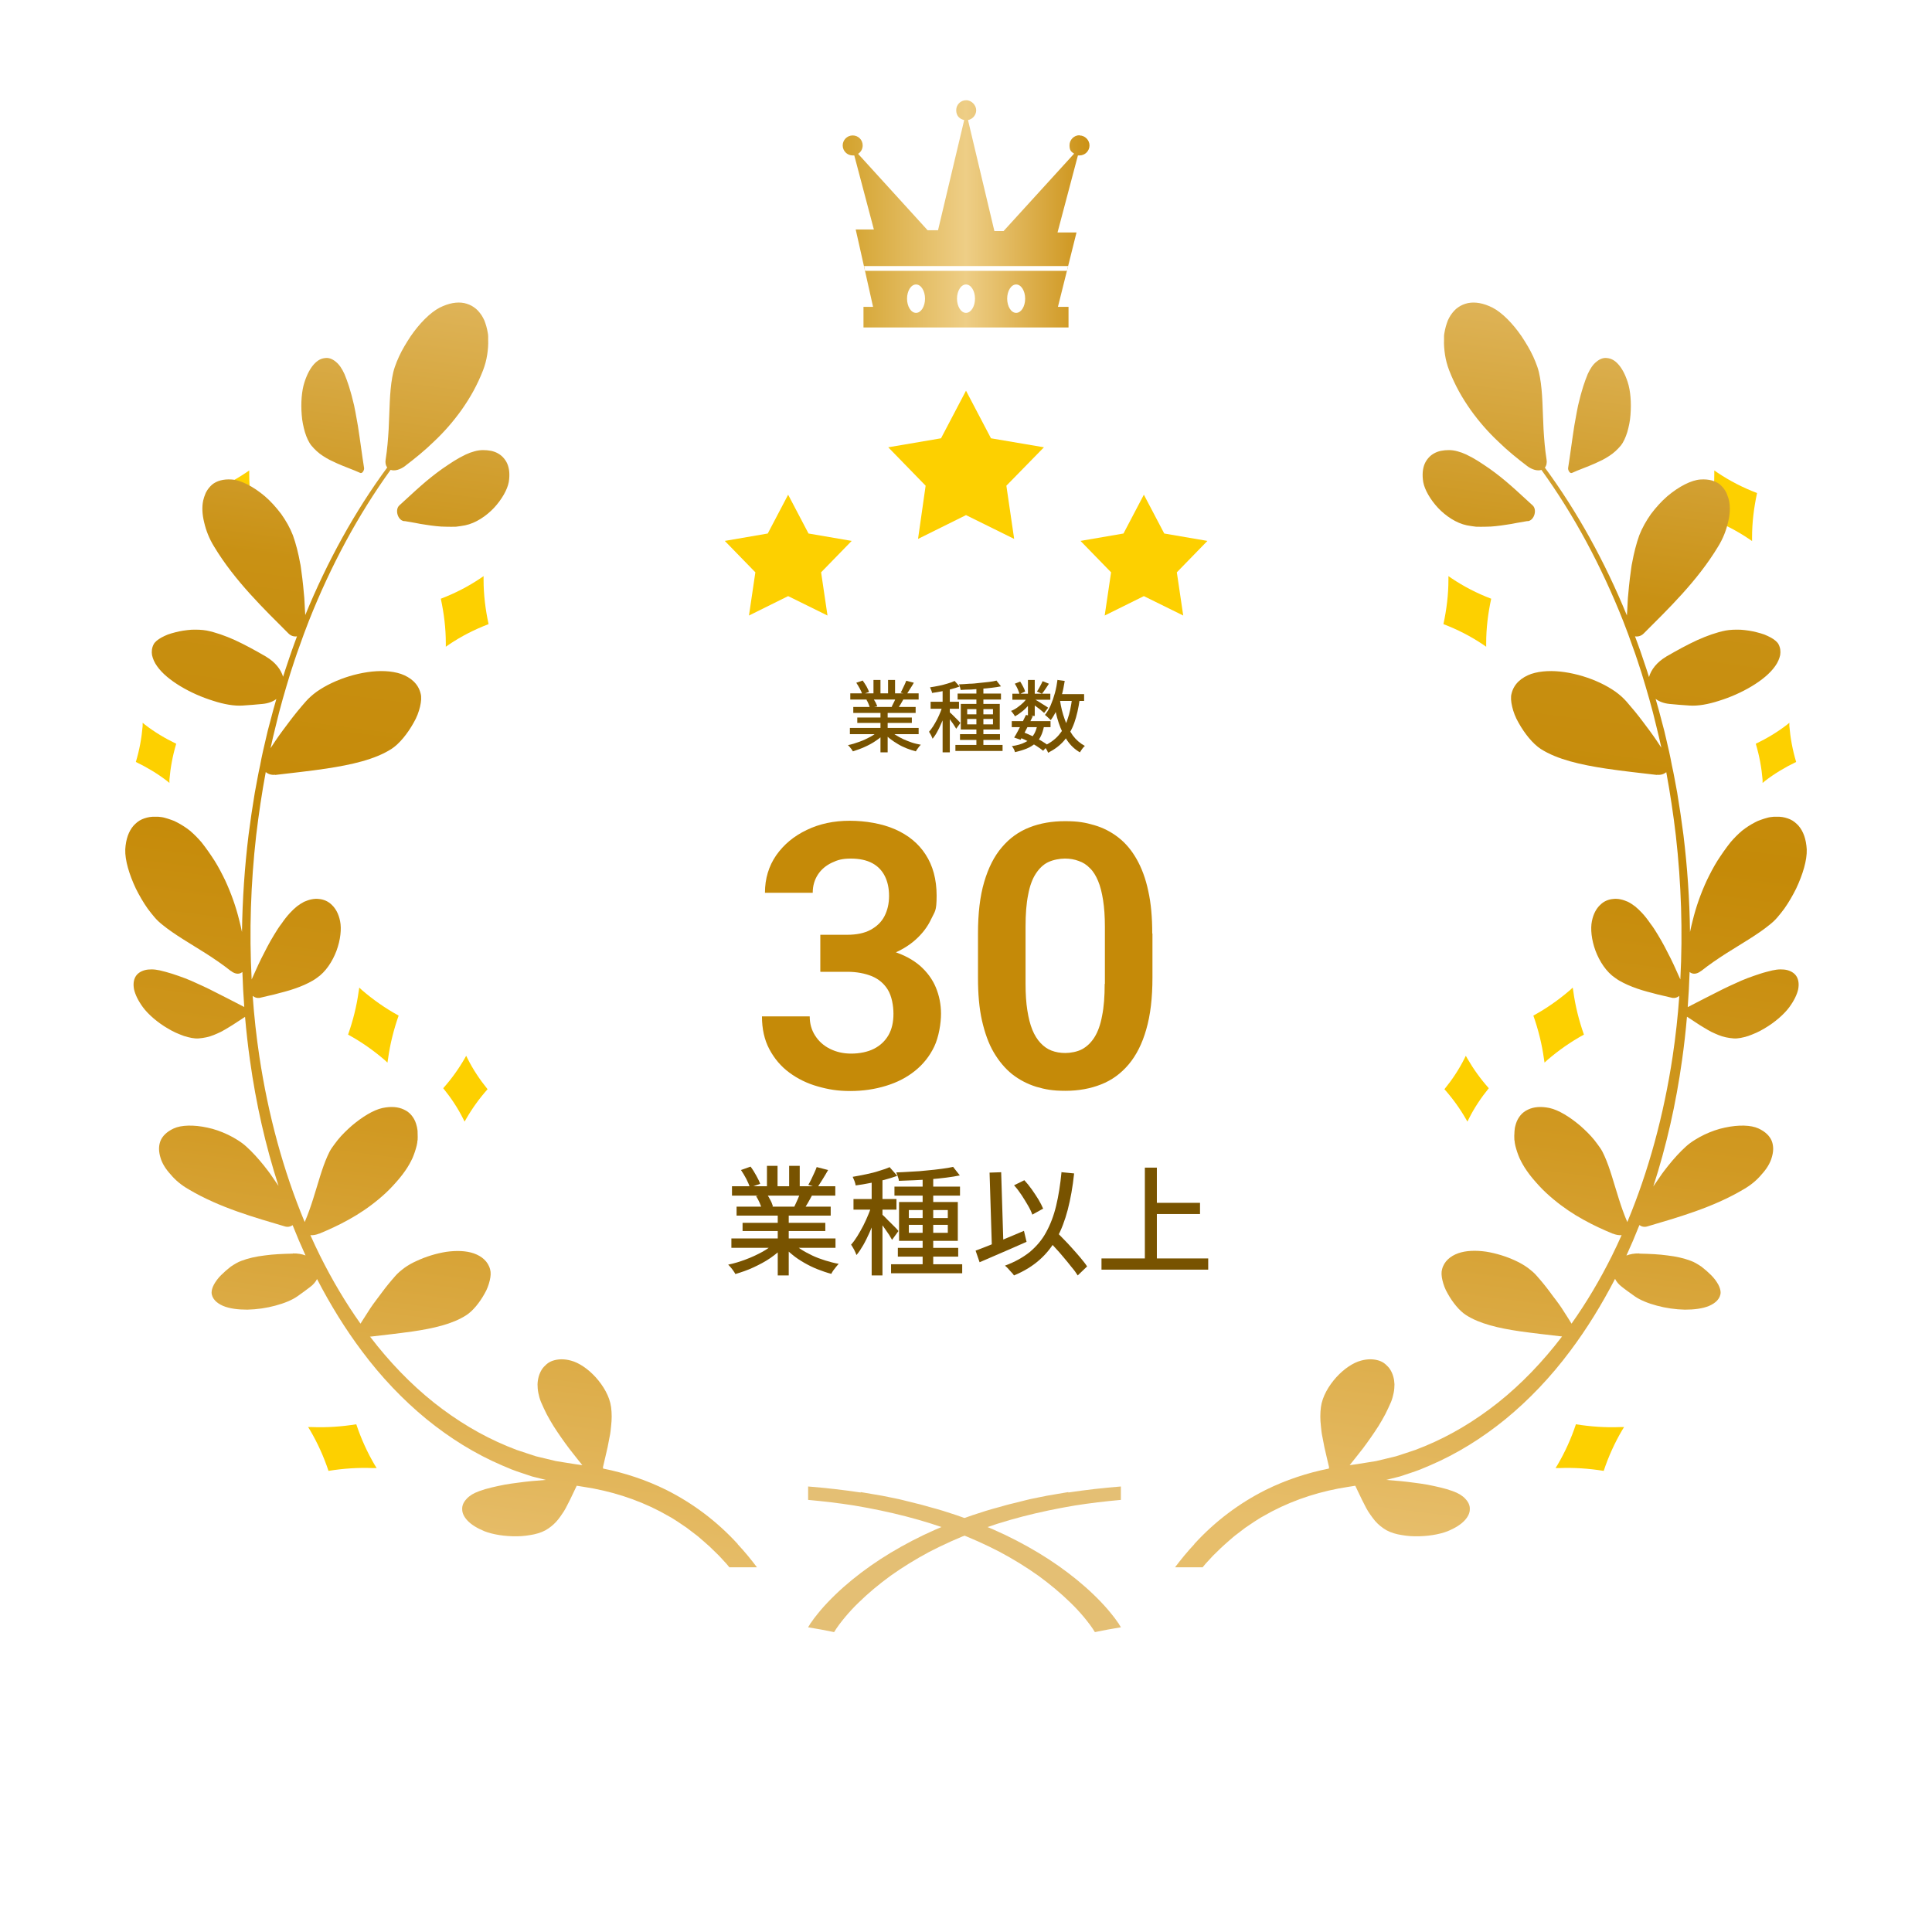 <svg width="229" height="229" viewBox="0 0 229 229" fill="none" xmlns="http://www.w3.org/2000/svg">
<g opacity="0.77" filter="url(#filter0_f_775_1245)">
<circle cx="114.634" cy="114.09" r="74.994" fill="white"/>
</g>
<path d="M104.149 86.592L104.859 86.924C104.575 87.232 104.22 87.54 103.817 87.801C103.414 88.085 102.964 88.322 102.49 88.536C102.017 88.749 101.543 88.915 101.093 89.058C101.045 88.986 100.998 88.891 100.927 88.797C100.856 88.702 100.785 88.631 100.714 88.536C100.643 88.441 100.572 88.37 100.501 88.322C100.974 88.228 101.424 88.085 101.874 87.919C102.348 87.753 102.775 87.54 103.177 87.327C103.58 87.113 103.912 86.852 104.149 86.615V86.592ZM100.737 86.283H108.886V87.018H100.737V86.283ZM100.785 82.181H108.886V82.916H100.785V82.181ZM101.14 83.794H108.531V84.505H101.14V83.794ZM101.496 80.925L102.253 80.664C102.396 80.877 102.561 81.091 102.704 81.352C102.846 81.612 102.94 81.826 103.012 82.016L102.206 82.3C102.159 82.11 102.064 81.897 101.922 81.636C101.78 81.375 101.638 81.138 101.496 80.925ZM101.614 85.05H108.081V85.691H101.614V85.05ZM102.68 82.94L103.509 82.798C103.604 82.94 103.698 83.106 103.793 83.272C103.888 83.462 103.935 83.604 103.983 83.723L103.106 83.889C103.083 83.77 103.011 83.604 102.94 83.414C102.869 83.225 102.775 83.059 102.68 82.916V82.94ZM103.533 80.593H104.362V82.537H103.533V80.593ZM104.362 84.126H105.214V89.176H104.362V84.126ZM105.451 86.568C105.641 86.758 105.878 86.947 106.162 87.113C106.446 87.303 106.73 87.445 107.062 87.611C107.394 87.753 107.725 87.896 108.081 88.014C108.436 88.133 108.791 88.204 109.147 88.275C109.075 88.346 109.004 88.417 108.933 88.512C108.862 88.607 108.791 88.702 108.72 88.797C108.649 88.891 108.602 88.986 108.554 89.058C108.199 88.963 107.82 88.844 107.465 88.702C107.109 88.56 106.754 88.394 106.446 88.204C106.115 88.014 105.807 87.801 105.522 87.587C105.238 87.374 104.978 87.113 104.764 86.852L105.428 86.568H105.451ZM105.262 80.593H106.091V82.49H105.262V80.593ZM106.186 82.632L107.109 82.845C106.991 83.059 106.873 83.272 106.754 83.462C106.636 83.651 106.517 83.841 106.422 83.984L105.688 83.77C105.783 83.604 105.854 83.414 105.972 83.201C106.091 82.988 106.138 82.798 106.209 82.632H106.186ZM107.417 80.688L108.317 80.925C108.175 81.162 108.033 81.423 107.867 81.66C107.725 81.897 107.583 82.11 107.465 82.3L106.754 82.087C106.825 81.968 106.92 81.802 106.991 81.636C107.062 81.47 107.157 81.304 107.228 81.138C107.299 80.972 107.37 80.83 107.417 80.688Z" fill="#785300"/>
<path d="M111.776 83.51L112.297 83.747C112.202 84.079 112.084 84.41 111.965 84.766C111.847 85.122 111.705 85.478 111.539 85.809C111.397 86.165 111.231 86.473 111.065 86.782C110.899 87.09 110.71 87.351 110.544 87.564C110.497 87.445 110.426 87.303 110.355 87.137C110.26 86.971 110.189 86.853 110.118 86.734C110.283 86.544 110.449 86.331 110.615 86.07C110.781 85.809 110.923 85.549 111.089 85.24C111.231 84.956 111.373 84.648 111.492 84.339C111.61 84.031 111.705 83.747 111.799 83.486L111.776 83.51ZM113.15 80.712L113.742 81.376C113.434 81.494 113.102 81.589 112.747 81.684C112.392 81.779 112.013 81.874 111.61 81.945C111.231 82.016 110.852 82.087 110.473 82.134C110.473 82.04 110.426 81.921 110.378 81.802C110.331 81.684 110.283 81.565 110.236 81.471C110.591 81.423 110.923 81.352 111.302 81.281C111.657 81.21 112.013 81.115 112.321 81.02C112.652 80.925 112.913 80.83 113.15 80.712ZM110.307 83.178H113.671V84.007H110.307V83.178ZM111.728 81.399H112.581V89.176H111.728V81.399ZM112.581 84.434C112.629 84.482 112.723 84.553 112.842 84.671C112.96 84.79 113.079 84.908 113.221 85.051C113.363 85.193 113.481 85.311 113.6 85.43C113.718 85.549 113.789 85.644 113.837 85.691L113.339 86.379C113.292 86.284 113.197 86.165 113.102 85.999C113.008 85.857 112.913 85.691 112.794 85.549C112.676 85.383 112.581 85.24 112.463 85.098C112.368 84.956 112.273 84.837 112.202 84.766L112.605 84.434H112.581ZM113.244 88.299H118.835V89.01H113.244V88.299ZM113.505 82.206H118.645V82.917H113.505V82.206ZM118.124 80.688L118.645 81.352C118.314 81.423 117.958 81.471 117.579 81.518C117.177 81.565 116.774 81.613 116.371 81.636C115.968 81.66 115.518 81.708 115.092 81.731C114.666 81.731 114.263 81.755 113.86 81.779C113.86 81.684 113.813 81.565 113.789 81.447C113.742 81.328 113.718 81.21 113.671 81.115C114.05 81.115 114.452 81.067 114.879 81.044C115.282 81.044 115.708 80.996 116.087 80.949C116.49 80.901 116.869 80.878 117.224 80.83C117.579 80.783 117.887 80.735 118.148 80.664L118.124 80.688ZM113.789 87.019H118.527V87.706H113.789V87.019ZM113.884 83.438H118.503V86.473H113.884V83.438ZM114.642 84.055V84.671H117.698V84.055H114.642ZM114.642 85.217V85.857H117.698V85.217H114.642ZM115.732 81.328H116.561V88.678H115.732V81.328Z" fill="#785300"/>
<path d="M121.867 82.561L122.435 82.893C122.27 83.154 122.08 83.391 121.867 83.652C121.63 83.912 121.393 84.15 121.109 84.363C120.848 84.576 120.564 84.766 120.303 84.908C120.256 84.813 120.185 84.695 120.09 84.576C119.995 84.458 119.924 84.339 119.83 84.268C120.09 84.173 120.351 84.031 120.611 83.841C120.872 83.652 121.109 83.462 121.322 83.249C121.535 83.035 121.725 82.798 121.843 82.585L121.867 82.561ZM119.924 85.477H124.52V86.189H119.924V85.477ZM122.956 85.928L123.762 86.023C123.667 86.473 123.549 86.9 123.383 87.232C123.217 87.588 123.004 87.872 122.72 88.109C122.435 88.346 122.104 88.56 121.701 88.726C121.298 88.892 120.825 89.034 120.303 89.152C120.28 89.034 120.232 88.891 120.161 88.773C120.09 88.654 120.019 88.512 119.924 88.441C120.564 88.346 121.085 88.204 121.488 87.991C121.891 87.801 122.222 87.54 122.459 87.184C122.696 86.853 122.862 86.426 122.956 85.904V85.928ZM119.996 82.229H124.496V82.94H119.996V82.229ZM121.606 84.742L122.412 84.908C122.27 85.216 122.104 85.548 121.938 85.88C121.772 86.212 121.606 86.544 121.44 86.853C121.275 87.161 121.109 87.445 120.967 87.682L120.209 87.421C120.351 87.184 120.517 86.924 120.682 86.592C120.848 86.283 121.014 85.951 121.18 85.62C121.346 85.288 121.488 84.979 121.63 84.695L121.606 84.742ZM120.28 81.043L120.919 80.783C121.038 80.972 121.156 81.162 121.275 81.399C121.393 81.612 121.464 81.802 121.511 81.968L120.848 82.276C120.801 82.11 120.73 81.921 120.635 81.684C120.54 81.47 120.422 81.257 120.303 81.067L120.28 81.043ZM120.872 87.398L121.346 86.805C121.701 86.947 122.08 87.113 122.435 87.279C122.791 87.445 123.146 87.635 123.454 87.825C123.762 88.014 124.022 88.18 124.236 88.346L123.643 88.986C123.43 88.82 123.193 88.631 122.885 88.441C122.601 88.251 122.27 88.062 121.914 87.896C121.559 87.706 121.227 87.564 120.872 87.421V87.398ZM121.843 80.593H122.649V84.861H121.843V80.593ZM122.577 82.845C122.648 82.893 122.767 82.964 122.933 83.059C123.099 83.154 123.264 83.249 123.43 83.367C123.62 83.486 123.786 83.58 123.928 83.675C124.07 83.77 124.188 83.841 124.236 83.889L123.762 84.505C123.691 84.434 123.572 84.339 123.43 84.221C123.288 84.102 123.146 83.984 122.98 83.865C122.814 83.746 122.649 83.628 122.506 83.509C122.364 83.391 122.222 83.296 122.127 83.225L122.554 82.869L122.577 82.845ZM123.572 80.735L124.33 81.043C124.188 81.257 124.046 81.47 123.904 81.684C123.762 81.897 123.62 82.087 123.501 82.229L122.909 81.968C123.028 81.802 123.146 81.612 123.264 81.375C123.383 81.138 123.501 80.949 123.572 80.759V80.735ZM127.102 82.774L127.978 82.869C127.836 83.936 127.623 84.861 127.339 85.667C127.054 86.473 126.652 87.161 126.154 87.754C125.657 88.346 125.017 88.82 124.236 89.224C124.212 89.152 124.164 89.081 124.117 88.963C124.046 88.868 123.999 88.749 123.928 88.654C123.857 88.56 123.809 88.489 123.738 88.417C124.449 88.085 125.041 87.659 125.491 87.137C125.941 86.615 126.296 85.999 126.533 85.264C126.794 84.529 126.96 83.699 127.078 82.751L127.102 82.774ZM125.325 80.593L126.202 80.712C126.107 81.328 125.988 81.921 125.823 82.49C125.657 83.059 125.491 83.604 125.278 84.078C125.065 84.576 124.804 85.003 124.544 85.359C124.496 85.311 124.425 85.24 124.354 85.169C124.283 85.098 124.188 85.027 124.093 84.932C123.999 84.837 123.928 84.79 123.857 84.742C124.117 84.41 124.354 84.031 124.544 83.58C124.733 83.13 124.899 82.656 125.041 82.134C125.183 81.612 125.278 81.091 125.349 80.546L125.325 80.593ZM125.633 82.964C125.752 83.794 125.941 84.553 126.202 85.264C126.439 85.975 126.77 86.615 127.149 87.161C127.552 87.706 128.026 88.109 128.594 88.417C128.523 88.465 128.452 88.536 128.381 88.631C128.31 88.726 128.215 88.82 128.168 88.915C128.097 89.01 128.049 89.105 128.002 89.176C127.386 88.82 126.889 88.346 126.486 87.754C126.083 87.161 125.752 86.473 125.491 85.691C125.23 84.908 125.041 84.055 124.875 83.106L125.681 82.988L125.633 82.964ZM125.159 82.276H128.499V83.082H125.159V82.276Z" fill="#785300"/>
<path d="M97.232 115.163V112.152H101.306C103.059 112.152 104.575 112.365 105.854 112.768C107.133 113.171 108.199 113.74 109.052 114.475C109.881 115.21 110.52 116.064 110.923 117.036C111.326 118.008 111.539 119.051 111.539 120.166C111.539 121.28 111.278 122.916 110.734 124.054C110.189 125.192 109.431 126.141 108.46 126.923C107.488 127.706 106.351 128.298 105.025 128.701C103.722 129.104 102.301 129.318 100.785 129.318C99.269 129.318 98.179 129.128 96.924 128.773C95.668 128.417 94.555 127.872 93.56 127.137C92.565 126.402 91.784 125.477 91.191 124.362C90.599 123.248 90.315 121.944 90.315 120.474H95.976C95.976 121.328 96.189 122.086 96.616 122.75C97.042 123.414 97.611 123.936 98.369 124.315C99.127 124.694 99.956 124.884 100.903 124.884C101.851 124.884 102.846 124.694 103.58 124.315C104.338 123.936 104.906 123.39 105.309 122.703C105.712 121.991 105.901 121.162 105.901 120.166C105.901 119.17 105.688 118.055 105.238 117.32C104.788 116.585 104.172 116.064 103.343 115.708C102.514 115.376 101.543 115.187 100.43 115.187H97.255L97.232 115.163ZM97.232 110.8H100.406C101.519 110.8 102.467 110.61 103.201 110.207C103.935 109.804 104.48 109.283 104.835 108.595C105.191 107.907 105.38 107.101 105.38 106.2C105.38 105.299 105.214 104.517 104.883 103.853C104.551 103.189 104.054 102.668 103.39 102.312C102.727 101.956 101.874 101.767 100.856 101.767C99.837 101.767 99.269 101.932 98.582 102.264C97.895 102.596 97.35 103.047 96.947 103.663C96.545 104.28 96.332 104.991 96.332 105.821H90.67C90.67 104.138 91.12 102.668 91.997 101.387C92.897 100.107 94.081 99.111 95.621 98.376C97.137 97.641 98.842 97.285 100.714 97.285C102.585 97.285 104.551 97.617 106.114 98.305C107.654 98.992 108.862 99.965 109.715 101.292C110.568 102.596 111.018 104.232 111.018 106.153C111.018 108.073 110.805 108.002 110.378 108.927C109.952 109.852 109.312 110.682 108.483 111.417C107.654 112.152 106.636 112.744 105.428 113.195C104.22 113.645 102.846 113.859 101.306 113.859H97.232V110.8Z" fill="#C58A08"/>
<path d="M136.6 110.634V115.874C136.6 118.269 136.363 120.308 135.866 122.015C135.392 123.698 134.681 125.097 133.781 126.164C132.881 127.231 131.792 128.037 130.512 128.535C129.257 129.033 127.836 129.294 126.296 129.294C124.756 129.294 123.904 129.128 122.838 128.82C121.772 128.488 120.824 127.99 119.971 127.326C119.119 126.638 118.408 125.785 117.792 124.742C117.176 123.698 116.726 122.418 116.395 120.972C116.063 119.502 115.921 117.818 115.921 115.898V110.658C115.921 108.263 116.158 106.224 116.655 104.541C117.153 102.857 117.84 101.482 118.763 100.415C119.664 99.348 120.753 98.566 122.032 98.068C123.288 97.57 124.709 97.333 126.249 97.333C127.788 97.333 128.665 97.499 129.707 97.807C130.773 98.115 131.721 98.613 132.573 99.277C133.426 99.941 134.137 100.794 134.729 101.838C135.321 102.881 135.795 104.137 136.103 105.607C136.434 107.078 136.576 108.761 136.576 110.658L136.6 110.634ZM130.963 116.633V109.828C130.963 108.642 130.891 107.599 130.749 106.698C130.607 105.797 130.418 105.038 130.157 104.422C129.897 103.805 129.589 103.284 129.186 102.904C128.807 102.501 128.357 102.217 127.859 102.051C127.362 101.861 126.817 101.766 126.225 101.766C125.633 101.766 124.827 101.909 124.235 102.193C123.643 102.478 123.169 102.952 122.767 103.568C122.364 104.185 122.056 105.015 121.866 106.058C121.653 107.101 121.559 108.358 121.559 109.828V116.633C121.559 117.818 121.63 118.885 121.772 119.763C121.914 120.663 122.103 121.422 122.364 122.062C122.625 122.703 122.956 123.224 123.335 123.627C123.714 124.03 124.141 124.339 124.638 124.528C125.135 124.718 125.68 124.813 126.272 124.813C126.865 124.813 127.694 124.671 128.262 124.362C128.831 124.054 129.328 123.58 129.731 122.94C130.133 122.3 130.441 121.446 130.631 120.403C130.844 119.359 130.939 118.103 130.939 116.609L130.963 116.633Z" fill="#C58A08"/>
<path d="M91.831 147.266L92.897 147.764C92.471 148.238 91.926 148.689 91.31 149.116C90.694 149.542 90.007 149.898 89.296 150.23C88.586 150.562 87.875 150.799 87.165 151.012C87.093 150.894 87.022 150.752 86.928 150.633C86.833 150.491 86.738 150.372 86.62 150.23C86.501 150.088 86.406 149.993 86.312 149.898C87.022 149.756 87.709 149.542 88.396 149.282C89.107 149.021 89.746 148.713 90.362 148.381C90.978 148.049 91.452 147.669 91.855 147.29L91.831 147.266ZM86.691 146.792H99.032V147.906H86.691V146.792ZM86.762 140.604H99.008V141.718H86.762V140.604ZM87.307 143.022H98.463V144.089H87.307V143.022ZM87.828 138.683L88.965 138.28C89.202 138.588 89.415 138.944 89.628 139.323C89.841 139.703 90.007 140.035 90.102 140.319L88.894 140.746C88.799 140.461 88.657 140.129 88.467 139.75C88.254 139.347 88.041 138.991 87.828 138.683ZM88.017 144.943H97.824V145.915H88.017V144.943ZM89.628 141.765L90.907 141.552C91.049 141.765 91.191 142.003 91.334 142.287C91.476 142.548 91.547 142.785 91.618 142.998L90.291 143.259C90.244 143.07 90.149 142.832 90.031 142.548C89.912 142.263 89.77 142.026 89.628 141.789V141.765ZM90.907 138.185H92.163V141.125H90.907V138.185ZM92.186 143.544H93.489V151.178H92.186V143.544ZM93.821 147.219C94.129 147.503 94.484 147.788 94.887 148.049C95.289 148.31 95.763 148.57 96.26 148.807C96.758 149.045 97.279 149.234 97.8 149.4C98.345 149.566 98.866 149.708 99.411 149.803C99.316 149.898 99.222 150.017 99.103 150.159C98.985 150.301 98.89 150.443 98.771 150.586C98.677 150.728 98.582 150.87 98.534 150.989C97.99 150.847 97.445 150.657 96.9 150.443C96.355 150.23 95.834 149.969 95.337 149.685C94.839 149.4 94.365 149.092 93.939 148.736C93.513 148.404 93.134 148.025 92.802 147.646L93.821 147.219ZM93.537 138.185H94.792V141.054H93.537V138.185ZM94.91 141.291L96.284 141.623C96.118 141.955 95.929 142.263 95.763 142.572C95.597 142.88 95.408 143.141 95.266 143.354L94.152 143.022C94.271 142.761 94.413 142.477 94.555 142.145C94.697 141.813 94.816 141.528 94.887 141.268L94.91 141.291ZM96.782 138.327L98.156 138.683C97.942 139.063 97.729 139.418 97.492 139.798C97.255 140.177 97.066 140.485 96.876 140.77L95.81 140.438C95.929 140.248 96.047 140.011 96.166 139.774C96.284 139.537 96.403 139.276 96.521 139.015C96.639 138.754 96.734 138.541 96.805 138.327H96.782Z" fill="#785300"/>
<path d="M103.39 142.619L104.196 142.975C104.054 143.473 103.888 143.994 103.698 144.516C103.509 145.038 103.296 145.583 103.059 146.105C102.822 146.626 102.585 147.124 102.325 147.575C102.064 148.025 101.803 148.428 101.519 148.76C101.448 148.571 101.353 148.357 101.235 148.12C101.093 147.883 100.998 147.693 100.88 147.527C101.14 147.243 101.377 146.911 101.614 146.531C101.851 146.152 102.088 145.725 102.325 145.275C102.561 144.824 102.751 144.374 102.94 143.923C103.13 143.473 103.272 143.022 103.39 142.619ZM105.451 138.351L106.351 139.371C105.901 139.537 105.38 139.703 104.835 139.845C104.291 139.987 103.722 140.106 103.13 140.224C102.538 140.343 101.969 140.438 101.424 140.509C101.401 140.367 101.353 140.177 101.282 139.987C101.211 139.798 101.14 139.632 101.069 139.489C101.59 139.395 102.135 139.3 102.68 139.181C103.225 139.063 103.746 138.944 104.22 138.778C104.717 138.636 105.12 138.494 105.475 138.328L105.451 138.351ZM101.164 142.121H106.257V143.378H101.164V142.121ZM103.319 139.418H104.599V151.179H103.319V139.418ZM104.599 143.994C104.693 144.066 104.812 144.184 105.001 144.374C105.167 144.563 105.38 144.753 105.57 144.943C105.783 145.156 105.972 145.346 106.138 145.512C106.304 145.678 106.423 145.82 106.494 145.915L105.736 146.958C105.641 146.816 105.546 146.626 105.404 146.389C105.262 146.176 105.096 145.939 104.93 145.702C104.764 145.464 104.599 145.227 104.433 145.014C104.267 144.801 104.149 144.635 104.03 144.492L104.622 143.971L104.599 143.994ZM105.617 149.851H114.05V150.918H105.617V149.851ZM106.02 140.651H113.789V141.718H106.02V140.651ZM112.984 138.328L113.766 139.323C113.292 139.418 112.747 139.513 112.155 139.584C111.563 139.655 110.947 139.727 110.307 139.774C109.668 139.821 109.028 139.869 108.389 139.893C107.749 139.916 107.133 139.94 106.541 139.964C106.541 139.821 106.494 139.655 106.422 139.466C106.351 139.276 106.304 139.11 106.233 138.968C106.825 138.944 107.417 138.92 108.057 138.873C108.673 138.849 109.289 138.802 109.905 138.731C110.497 138.683 111.065 138.612 111.61 138.541C112.155 138.47 112.605 138.399 113.008 138.304L112.984 138.328ZM106.422 147.907H113.576V148.95H106.422V147.907ZM106.565 142.477H113.529V147.077H106.565V142.477ZM107.725 143.425V144.374H112.344V143.425H107.725ZM107.725 145.18V146.128H112.344V145.18H107.725ZM109.36 139.323H110.615V150.444H109.36V139.323Z" fill="#785300"/>
<path d="M115.637 148.238C116.111 148.072 116.679 147.835 117.295 147.598C117.911 147.337 118.574 147.076 119.285 146.768C119.995 146.484 120.682 146.175 121.369 145.891L121.677 147.195C121.038 147.48 120.374 147.764 119.735 148.049C119.095 148.333 118.432 148.618 117.816 148.878C117.2 149.139 116.632 149.4 116.111 149.613L115.637 148.238ZM117.295 138.991L118.669 138.944L118.953 148.143L117.579 148.191L117.295 139.015V138.991ZM125.87 138.944L127.315 139.086C127.149 140.698 126.888 142.121 126.557 143.401C126.225 144.658 125.799 145.796 125.254 146.768C124.709 147.764 124.022 148.618 123.217 149.329C122.388 150.064 121.393 150.68 120.185 151.178C120.137 151.083 120.043 150.965 119.901 150.823C119.758 150.68 119.64 150.538 119.498 150.372C119.356 150.23 119.237 150.111 119.119 150.017C120.28 149.59 121.251 149.044 122.056 148.404C122.838 147.74 123.501 146.982 123.998 146.057C124.496 145.156 124.899 144.113 125.183 142.927C125.467 141.742 125.68 140.414 125.822 138.92L125.87 138.944ZM120.208 140.485L121.417 139.892C121.725 140.224 122.032 140.604 122.317 141.007C122.601 141.41 122.862 141.813 123.098 142.192C123.335 142.595 123.501 142.927 123.643 143.259L122.364 143.97C122.246 143.638 122.08 143.283 121.843 142.88C121.606 142.477 121.369 142.074 121.085 141.647C120.801 141.22 120.516 140.841 120.208 140.509V140.485ZM123.951 146.65L124.97 145.749C125.301 146.081 125.633 146.436 126.012 146.816C126.391 147.195 126.746 147.574 127.102 147.977C127.457 148.381 127.788 148.736 128.096 149.116C128.404 149.495 128.665 149.803 128.854 150.111L127.741 151.178C127.552 150.87 127.315 150.538 127.007 150.182C126.723 149.803 126.391 149.424 126.059 149.021C125.728 148.618 125.372 148.215 124.993 147.811C124.638 147.408 124.283 147.053 123.951 146.697V146.65Z" fill="#785300"/>
<path d="M130.56 149.163H143.209V150.491H130.56V149.163ZM135.7 138.399H137.122V149.898H135.7V138.399ZM136.458 142.572H142.238V143.899H136.458V142.572Z" fill="#785300"/>
<path fill-rule="evenodd" clip-rule="evenodd" d="M126.628 176.857L124.946 177.142C124.662 177.189 124.378 177.236 124.117 177.284L123.288 177.45C122.743 177.568 122.175 177.663 121.63 177.806L120.019 178.209C119.474 178.327 118.953 178.493 118.432 178.635C117.911 178.778 117.366 178.92 116.845 179.086L115.305 179.584C114.808 179.75 114.31 179.939 113.789 180.129C111.8 180.864 109.905 181.694 108.128 182.619C106.352 183.543 104.693 184.539 103.177 185.606C101.661 186.673 100.264 187.811 99.032 188.997C98.416 189.59 97.824 190.206 97.279 190.846C97.019 191.154 96.758 191.486 96.498 191.818C96.379 191.984 96.261 192.15 96.142 192.316C96.071 192.387 96.024 192.482 95.976 192.577L95.882 192.719L95.787 192.885C96.829 193.051 97.848 193.241 98.866 193.454C99.222 192.862 99.695 192.245 100.169 191.676C100.666 191.083 101.188 190.514 101.756 189.969C102.893 188.855 104.172 187.788 105.57 186.768C106.967 185.772 108.507 184.824 110.142 183.947C111.8 183.093 113.553 182.287 115.4 181.599C119.095 180.177 123.17 179.157 127.41 178.446C129.21 178.161 131.034 177.948 132.858 177.782V176.193C130.773 176.359 128.689 176.596 126.628 176.905V176.857Z" fill="#E4BF74"/>
<path fill-rule="evenodd" clip-rule="evenodd" d="M102.017 176.857L103.698 177.142C103.983 177.189 104.267 177.236 104.528 177.284L105.357 177.45C105.901 177.568 106.47 177.663 107.015 177.806L108.626 178.209C109.17 178.327 109.691 178.493 110.213 178.635C110.734 178.778 111.279 178.92 111.8 179.086L113.339 179.584C113.837 179.75 114.334 179.939 114.855 180.129C116.845 180.864 118.74 181.694 120.517 182.619C122.293 183.543 123.951 184.539 125.467 185.606C126.983 186.673 128.381 187.811 129.613 188.997C130.229 189.59 130.821 190.206 131.366 190.846C131.626 191.154 131.887 191.486 132.147 191.818C132.266 191.984 132.384 192.15 132.502 192.316C132.574 192.387 132.621 192.482 132.668 192.577L132.763 192.719L132.858 192.885C131.816 193.051 130.797 193.241 129.778 193.454C129.423 192.862 128.949 192.245 128.476 191.676C127.978 191.083 127.457 190.514 126.889 189.969C125.752 188.855 124.472 187.788 123.075 186.768C121.677 185.772 120.138 184.824 118.503 183.947C116.845 183.093 115.092 182.287 113.245 181.599C109.549 180.177 105.475 179.157 101.235 178.446C99.435 178.161 97.611 177.948 95.787 177.782V176.193C97.871 176.359 99.956 176.596 102.017 176.905V176.857Z" fill="#E4BF74"/>
<path d="M29.541 56.212V55.761L29.162 56.022C27.717 56.994 26.154 57.8 24.472 58.44C24.851 60.195 25.064 61.949 25.064 63.68V64.131L25.443 63.87C26.888 62.898 28.452 62.092 30.133 61.452C29.754 59.697 29.541 57.942 29.541 56.212Z" fill="#FDD000"/>
<path d="M203.195 56.212V55.761L203.574 56.022C205.019 56.994 206.582 57.8 208.264 58.44C207.885 60.195 207.672 61.949 207.672 63.68V64.131L207.293 63.87C205.848 62.898 204.284 62.092 202.602 61.452C202.981 59.697 203.195 57.942 203.195 56.212Z" fill="#FDD000"/>
<path fill-rule="evenodd" clip-rule="evenodd" d="M114.5 61.056L120.209 63.877L119.285 57.571L123.738 53.018L117.461 51.951L114.5 46.308L111.539 51.951L105.285 53.018L109.715 57.571L108.815 63.877L114.5 61.056Z" fill="#FDD000"/>
<path fill-rule="evenodd" clip-rule="evenodd" d="M93.418 70.658L98.084 72.958L97.326 67.837L100.95 64.114L95.834 63.237L93.418 58.637L91.002 63.237L85.909 64.114L89.533 67.837L88.775 72.958L93.418 70.658Z" fill="#FDD000"/>
<path fill-rule="evenodd" clip-rule="evenodd" d="M135.582 70.658L140.248 72.958L139.49 67.837L143.115 64.114L137.998 63.237L135.582 58.637L133.166 63.237L128.073 64.114L131.697 67.837L130.939 72.958L135.582 70.658Z" fill="#FDD000"/>
<path d="M52.107 36.468C53.197 35.923 54.168 35.757 55.021 35.922C55.447 36.017 55.85 36.184 56.181 36.421C56.536 36.658 56.821 36.989 57.082 37.369C57.2 37.559 57.318 37.773 57.413 37.986C57.507 38.223 57.579 38.46 57.65 38.697C57.721 38.934 57.769 39.195 57.816 39.456C57.84 39.574 57.863 39.717 57.863 39.859V40.286C57.887 40.855 57.84 41.448 57.745 42.064C57.65 42.68 57.484 43.297 57.248 43.913C56.916 44.766 56.536 45.573 56.11 46.355C55.684 47.138 55.21 47.872 54.712 48.584C53.694 50.006 52.605 51.24 51.444 52.331C50.331 53.421 49.146 54.369 48.056 55.199C48.033 55.223 48.033 55.223 48.033 55.223C47.379 55.711 46.743 55.846 46.298 55.692C42.447 61.02 39.176 67.11 36.591 73.646L36.023 75.139C35.834 75.637 35.668 76.159 35.478 76.657C35.099 77.676 34.768 78.719 34.436 79.739C33.797 81.825 33.181 83.913 32.683 86.046C32.464 86.921 32.259 87.801 32.066 88.685C32.265 88.373 32.465 88.071 32.683 87.754C32.944 87.374 33.205 86.994 33.489 86.615C33.773 86.236 34.057 85.856 34.341 85.477C34.91 84.719 35.55 83.936 36.237 83.154C36.426 82.941 36.615 82.75 36.852 82.537C37.065 82.347 37.303 82.158 37.563 81.968C38.084 81.613 38.676 81.257 39.34 80.949C40.642 80.332 42.111 79.882 43.556 79.669C45.001 79.455 46.399 79.502 47.536 79.882C48.649 80.284 49.573 81.019 49.857 82.205C49.975 82.608 49.928 83.154 49.786 83.77C49.644 84.363 49.407 85.027 49.028 85.667C48.317 86.947 47.346 88.157 46.398 88.773C44.432 90.03 41.661 90.646 38.7 91.096C36.663 91.405 34.578 91.618 32.612 91.855V91.832C32.173 91.888 31.781 91.75 31.499 91.51C31.035 94 30.662 96.516 30.362 99.04C29.718 104.717 29.533 110.453 29.828 116.095C29.976 115.76 30.133 115.419 30.292 115.067C30.505 114.593 30.718 114.119 30.955 113.645C31.428 112.697 31.925 111.724 32.494 110.799C32.778 110.325 33.062 109.875 33.394 109.448C33.702 108.997 34.034 108.57 34.389 108.191C34.65 107.907 34.911 107.669 35.195 107.432C35.479 107.219 35.763 107.03 36.047 106.887C36.64 106.627 37.232 106.484 37.8 106.555C38.085 106.579 38.369 106.651 38.63 106.769C38.89 106.888 39.127 107.053 39.34 107.266C39.789 107.693 40.145 108.334 40.311 109.187C40.501 110.088 40.358 111.416 39.884 112.696C39.411 113.953 38.605 115.209 37.54 115.921C37.255 116.134 36.924 116.324 36.592 116.49C36.261 116.656 35.905 116.822 35.526 116.965C35.147 117.107 34.768 117.248 34.366 117.367C33.963 117.485 33.56 117.604 33.158 117.699C32.945 117.746 32.755 117.817 32.542 117.865C32.328 117.912 32.139 117.96 31.925 118.007C31.523 118.102 31.12 118.197 30.717 118.292H30.694L30.741 118.268C30.466 118.33 30.181 118.229 29.95 118.043C30.124 120.458 30.385 122.854 30.741 125.215C31.784 132.14 33.585 138.796 36.116 144.849C36.501 143.962 36.828 143.022 37.113 142.122C37.705 140.272 38.156 138.494 38.819 137.024C38.961 136.692 39.126 136.36 39.34 136.051C39.553 135.743 39.79 135.435 40.027 135.127C40.524 134.51 41.117 133.941 41.709 133.42C42.917 132.4 44.243 131.57 45.333 131.333C46.351 131.119 47.204 131.191 47.891 131.523C48.246 131.689 48.53 131.903 48.767 132.187C49.004 132.472 49.194 132.803 49.312 133.182C49.359 133.372 49.431 133.562 49.455 133.775C49.502 133.988 49.502 134.202 49.502 134.416C49.525 134.629 49.502 134.866 49.502 135.103C49.478 135.222 49.455 135.34 49.455 135.459C49.431 135.577 49.407 135.696 49.383 135.814C49.265 136.288 49.099 136.787 48.886 137.285C48.65 137.783 48.389 138.257 48.057 138.731C47.607 139.395 47.086 139.987 46.565 140.556C46.044 141.125 45.475 141.648 44.907 142.122C43.746 143.094 42.538 143.899 41.33 144.563C40.145 145.227 38.937 145.773 37.847 146.223H37.824C37.438 146.378 37.084 146.43 36.788 146.403C37.158 147.233 37.543 148.051 37.942 148.855C39.366 151.715 40.965 154.41 42.726 156.892H42.727C42.916 156.584 43.13 156.276 43.319 155.968C43.508 155.66 43.721 155.352 43.911 155.044C44.124 154.735 44.338 154.427 44.575 154.119C44.812 153.811 45.048 153.502 45.285 153.171C45.758 152.53 46.28 151.89 46.848 151.25C46.99 151.084 47.157 150.918 47.346 150.752C47.536 150.586 47.725 150.444 47.938 150.278C48.364 149.97 48.862 149.685 49.407 149.448C50.473 148.95 51.704 148.57 52.888 148.381C54.073 148.215 55.234 148.238 56.181 148.57C57.105 148.902 57.863 149.519 58.1 150.491C58.195 150.823 58.171 151.273 58.052 151.771C57.934 152.269 57.745 152.815 57.437 153.337C56.845 154.403 56.039 155.399 55.257 155.897C53.647 156.94 51.349 157.461 48.909 157.817C47.227 158.054 45.498 158.245 43.887 158.434L43.864 158.41C43.858 158.411 43.851 158.41 43.845 158.411C46.138 161.411 48.68 164.06 51.444 166.258C54.168 168.416 57.058 170.146 60.09 171.403L61.227 171.854L62.364 172.233L63.524 172.613L65.893 173.181L67.078 173.372L68.262 173.561C68.504 173.591 68.765 173.629 69.026 173.667C68.832 173.421 68.634 173.171 68.427 172.921C68.096 172.518 67.788 172.09 67.457 171.687C66.817 170.834 66.201 169.957 65.609 169.032C65.325 168.581 65.064 168.108 64.803 167.633C64.567 167.159 64.33 166.661 64.117 166.163C63.975 165.807 63.879 165.452 63.808 165.096C63.737 164.741 63.714 164.409 63.714 164.077C63.737 163.437 63.904 162.843 64.212 162.345C64.354 162.108 64.567 161.895 64.78 161.706C64.993 161.516 65.254 161.374 65.538 161.279C66.13 161.089 66.84 161.042 67.693 161.279C68.593 161.516 69.683 162.227 70.607 163.247C71.507 164.243 72.266 165.523 72.431 166.78C72.479 167.135 72.502 167.515 72.502 167.894C72.502 168.273 72.479 168.653 72.431 169.055C72.384 169.458 72.36 169.862 72.265 170.265C72.194 170.668 72.099 171.071 72.028 171.498C71.981 171.711 71.934 171.901 71.886 172.114C71.839 172.327 71.791 172.518 71.744 172.731C71.649 173.134 71.554 173.537 71.46 173.94V173.964H71.507C71.499 173.999 71.486 174.032 71.473 174.065C74.053 174.582 76.587 175.413 79.016 176.62C82.072 178.161 84.938 180.271 87.449 183.021H87.425C88.231 183.875 88.989 184.8 89.723 185.772H86.454C86.335 185.63 86.217 185.488 86.098 185.345L85.222 184.396L84.299 183.496C83.991 183.188 83.659 182.927 83.351 182.642C83.02 182.358 82.711 182.073 82.379 181.836L81.384 181.077C81.053 180.84 80.697 180.626 80.366 180.389L79.845 180.057C79.68 179.939 79.49 179.844 79.324 179.75L78.258 179.157C75.392 177.663 72.336 176.714 69.21 176.24L68.617 176.145L68.359 176.105C68.007 176.804 67.686 177.569 67.291 178.303C67.149 178.588 67.007 178.872 66.841 179.132C66.699 179.346 66.57 179.546 66.434 179.733L66.159 180.098C65.828 180.518 65.429 180.881 64.994 181.172C64.567 181.48 63.975 181.717 63.336 181.859C63.028 181.93 62.672 181.978 62.34 182.025C61.985 182.072 61.629 182.096 61.274 182.096C59.853 182.12 58.408 181.883 57.437 181.504C56.514 181.124 55.85 180.698 55.423 180.248C54.997 179.797 54.784 179.347 54.784 178.896C54.76 178.446 54.95 178.042 55.305 177.663C55.471 177.473 55.684 177.307 55.945 177.141C56.182 176.999 56.489 176.856 56.821 176.738C57.271 176.572 57.769 176.43 58.266 176.311C58.787 176.193 59.285 176.074 59.806 175.979C60.327 175.884 60.872 175.813 61.417 175.742C61.961 175.671 62.482 175.6 63.027 175.552C63.592 175.5 64.15 175.455 64.695 175.414C64.565 175.38 64.436 175.346 64.306 175.315L63.075 175.007L61.867 174.604C61.464 174.462 61.06 174.343 60.658 174.177L59.474 173.679C56.324 172.328 53.339 170.479 50.544 168.203C47.772 165.927 45.19 163.224 42.892 160.141C40.931 157.53 39.16 154.66 37.579 151.604C37.417 151.93 37.157 152.246 36.782 152.53C36.308 152.909 35.786 153.265 35.265 153.644C34.626 154.095 33.702 154.474 32.636 154.758C31.594 155.043 30.433 155.209 29.32 155.233C28.23 155.233 27.212 155.115 26.43 154.783C26.051 154.617 25.72 154.403 25.483 154.142C25.246 153.881 25.08 153.55 25.08 153.194C25.08 152.933 25.174 152.601 25.364 152.246C25.459 152.08 25.577 151.89 25.719 151.7C25.861 151.51 26.027 151.321 26.193 151.155C26.548 150.799 26.951 150.444 27.354 150.135C27.78 149.851 28.206 149.59 28.609 149.448C29.414 149.14 30.362 148.926 31.381 148.807C32.399 148.665 33.512 148.618 34.626 148.594H34.697L34.72 148.57C35.284 148.556 35.787 148.646 36.214 148.808C35.676 147.635 35.166 146.439 34.684 145.22C34.436 145.397 34.115 145.472 33.773 145.37C30.267 144.327 26.051 143.164 22.38 140.983C21.503 140.485 20.768 139.869 20.223 139.205C19.631 138.565 19.205 137.877 19.015 137.189C18.968 137.023 18.921 136.858 18.897 136.692C18.873 136.526 18.85 136.36 18.85 136.194C18.85 135.862 18.897 135.554 19.015 135.246C19.252 134.653 19.774 134.131 20.603 133.752C21.48 133.349 22.948 133.301 24.583 133.657C25.388 133.823 26.193 134.108 26.999 134.487C27.401 134.677 27.78 134.89 28.159 135.127C28.538 135.364 28.894 135.624 29.202 135.909C29.912 136.549 30.599 137.308 31.286 138.162C31.451 138.375 31.617 138.588 31.783 138.801C31.949 139.015 32.115 139.252 32.257 139.465C32.503 139.825 32.763 140.201 33.015 140.567C31.477 135.817 30.341 130.808 29.628 125.667C29.387 123.967 29.194 122.252 29.045 120.527C28.391 120.933 27.728 121.416 27.022 121.825C26.738 121.991 26.477 122.157 26.193 122.299C25.909 122.442 25.625 122.56 25.34 122.678C24.772 122.915 24.156 123.034 23.564 123.082C23.043 123.129 22.427 122.986 21.811 122.797C21.503 122.678 21.172 122.56 20.864 122.418C20.556 122.275 20.224 122.109 19.916 121.92C18.684 121.208 17.57 120.237 16.955 119.407C16.363 118.601 16.031 117.889 15.889 117.272C15.771 116.656 15.842 116.158 16.055 115.779C16.268 115.4 16.647 115.139 17.144 114.997C17.405 114.926 17.666 114.901 17.973 114.901C18.281 114.901 18.613 114.949 18.945 115.02C19.419 115.139 19.916 115.258 20.414 115.423C20.911 115.589 21.409 115.755 21.906 115.945C22.403 116.135 22.901 116.348 23.398 116.585C23.895 116.798 24.369 117.035 24.867 117.272C26.333 117.995 27.724 118.736 28.952 119.36C28.849 117.982 28.776 116.598 28.73 115.211C28.387 115.499 27.897 115.496 27.378 115.091L27.331 115.068C26.407 114.333 25.388 113.645 24.393 113.005C22.522 111.819 20.674 110.776 19.253 109.614C18.921 109.353 18.613 109.069 18.329 108.737C18.045 108.405 17.761 108.049 17.501 107.694C16.98 106.959 16.505 106.129 16.102 105.323C15.32 103.663 14.8 101.956 14.847 100.675C14.918 99.466 15.25 98.541 15.818 97.878C16.102 97.569 16.434 97.285 16.813 97.119C17.192 96.953 17.619 96.835 18.069 96.811H18.779C19.016 96.835 19.276 96.858 19.513 96.929C19.774 97.001 20.011 97.072 20.271 97.167C20.39 97.214 20.533 97.261 20.651 97.308C20.769 97.379 20.912 97.428 21.03 97.499C21.527 97.76 22.049 98.091 22.522 98.47C22.996 98.873 23.445 99.324 23.872 99.822C24.44 100.533 24.961 101.292 25.435 102.027C25.909 102.786 26.312 103.568 26.691 104.35C27.425 105.939 27.97 107.504 28.349 109.046C28.477 109.526 28.585 110.004 28.683 110.475C28.734 106.638 28.995 102.788 29.462 98.968C29.627 97.878 29.746 96.763 29.935 95.649C30.03 95.104 30.101 94.534 30.196 93.989L30.505 92.33C30.599 91.785 30.717 91.239 30.836 90.694C30.93 90.149 31.049 89.603 31.168 89.057L31.547 87.421C31.618 87.161 31.665 86.876 31.736 86.615L31.949 85.809C32.091 85.264 32.233 84.742 32.376 84.197L32.755 82.857C32.344 83.162 31.799 83.373 31.12 83.438C30.362 83.509 29.58 83.58 28.775 83.628C27.78 83.699 26.548 83.486 25.246 83.059C23.943 82.656 22.592 82.064 21.408 81.352C20.224 80.641 19.229 79.834 18.613 78.957C18.305 78.53 18.116 78.08 18.021 77.653C17.95 77.226 17.997 76.776 18.211 76.373C18.353 76.088 18.708 75.804 19.134 75.567C19.348 75.448 19.608 75.329 19.892 75.211C20.176 75.116 20.46 75.021 20.768 74.95C21.384 74.784 22.048 74.69 22.687 74.642C23.327 74.618 23.967 74.642 24.488 74.737C25.554 74.95 26.691 75.353 27.851 75.875C29.036 76.42 30.244 77.084 31.475 77.796C31.499 77.796 31.523 77.819 31.547 77.842C32.637 78.491 33.299 79.358 33.554 80.216C33.635 79.962 33.716 79.708 33.797 79.455C34.152 78.412 34.484 77.369 34.863 76.349C34.975 76.04 35.09 75.732 35.202 75.428C34.857 75.478 34.49 75.382 34.2 75.092C31.334 72.224 27.827 68.856 25.387 64.801C24.795 63.853 24.417 62.858 24.204 61.933C23.967 60.985 23.919 60.107 24.085 59.325C24.12 59.182 24.156 59.04 24.202 58.908L24.348 58.521C24.381 58.435 24.416 58.353 24.463 58.282C24.629 57.974 24.867 57.689 25.128 57.452C25.672 57.001 26.454 56.764 27.472 56.836C28.538 56.907 30.006 57.642 31.404 58.827C32.091 59.42 32.731 60.131 33.323 60.914C33.607 61.317 33.868 61.719 34.105 62.146C34.342 62.573 34.554 63.024 34.72 63.451C35.076 64.447 35.361 65.561 35.574 66.746C35.645 67.03 35.668 67.339 35.715 67.647C35.763 67.955 35.786 68.24 35.834 68.549C35.905 69.165 35.976 69.781 36.023 70.397C36.047 70.705 36.094 71.014 36.094 71.322C36.094 71.63 36.142 71.939 36.142 72.247C36.159 72.466 36.17 72.685 36.183 72.903C38.8 66.524 42.077 60.588 45.897 55.411C45.721 55.187 45.644 54.858 45.712 54.44V54.465C45.901 53.279 45.996 52.069 46.067 50.883C46.185 48.655 46.161 46.545 46.493 44.719C46.564 44.316 46.659 43.889 46.801 43.486C46.944 43.083 47.109 42.657 47.298 42.254C47.677 41.424 48.175 40.618 48.672 39.859C49.715 38.342 50.97 37.061 52.107 36.468ZM57.248 53.35C57.887 53.35 58.503 53.445 59.001 53.729C59.261 53.871 59.474 54.037 59.664 54.251C59.853 54.464 60.019 54.702 60.137 54.986C60.374 55.555 60.445 56.266 60.303 57.143C60.138 58.044 59.474 59.206 58.55 60.202C57.627 61.174 56.395 62.005 55.139 62.265C54.784 62.336 54.428 62.384 54.049 62.431C53.671 62.431 53.292 62.455 52.889 62.431C52.487 62.431 52.084 62.407 51.681 62.36C51.279 62.313 50.852 62.265 50.449 62.194C50.236 62.17 50.023 62.123 49.834 62.099C49.62 62.052 49.431 62.028 49.217 61.98C48.815 61.909 48.389 61.838 47.986 61.767H47.868C47.133 61.649 46.778 60.392 47.346 59.894C47.441 59.823 47.512 59.728 47.607 59.657C47.962 59.325 48.341 58.993 48.72 58.637C49.099 58.282 49.502 57.926 49.905 57.57C50.71 56.859 51.539 56.195 52.439 55.555C52.889 55.247 53.34 54.938 53.79 54.654C54.24 54.37 54.713 54.109 55.211 53.872C55.566 53.706 55.897 53.587 56.253 53.492C56.584 53.397 56.94 53.35 57.248 53.35ZM38.51 42.443C38.96 42.372 39.387 42.538 39.79 42.87C40.003 43.036 40.192 43.25 40.358 43.487C40.524 43.724 40.69 44.032 40.832 44.34C41.021 44.791 41.187 45.265 41.353 45.762C41.495 46.26 41.66 46.758 41.779 47.28C41.921 47.801 42.04 48.324 42.134 48.869C42.229 49.39 42.324 49.912 42.419 50.458C42.703 52.26 42.916 53.991 43.153 55.461C43.2 55.745 42.916 56.148 42.751 56.053V56.077C41.874 55.674 40.879 55.342 39.931 54.915C39.647 54.773 39.363 54.654 39.079 54.512C38.794 54.37 38.534 54.204 38.273 54.038C37.752 53.706 37.302 53.279 36.923 52.829C36.592 52.426 36.331 51.833 36.141 51.217C36.047 50.908 35.976 50.576 35.905 50.244C35.834 49.888 35.786 49.533 35.762 49.177C35.644 47.731 35.763 46.285 36.094 45.289C36.402 44.34 36.781 43.653 37.208 43.178C37.634 42.704 38.06 42.49 38.51 42.443Z" fill="url(#paint0_linear_775_1245)"/>
<path d="M57.318 68.738V68.287L56.939 68.548C55.495 69.52 53.931 70.326 52.249 70.967C52.628 72.721 52.842 74.476 52.842 76.207V76.657L53.22 76.396C54.665 75.424 56.229 74.618 57.911 73.978C57.532 72.223 57.318 70.469 57.318 68.738Z" fill="#FDD000"/>
<path d="M42.916 117.368L42.585 117.06L42.514 117.51C42.277 119.241 41.85 120.948 41.258 122.632C42.822 123.485 44.267 124.505 45.593 125.643L45.925 125.951L45.996 125.501C46.233 123.77 46.659 122.063 47.251 120.379C45.688 119.526 44.243 118.506 42.916 117.368Z" fill="#FDD000"/>
<path d="M55.423 125.477L55.258 125.145L55.068 125.477C54.358 126.71 53.505 127.895 52.534 128.986C53.457 130.124 54.263 131.333 54.902 132.613L55.068 132.945L55.258 132.613C55.968 131.38 56.821 130.195 57.792 129.104C56.868 127.966 56.063 126.757 55.423 125.477Z" fill="#FDD000"/>
<path d="M36.971 169.151H36.521L36.758 169.53C37.634 171.024 38.369 172.636 38.937 174.343C40.69 174.059 42.467 173.94 44.196 174.011H44.646L44.409 173.632C43.532 172.138 42.798 170.526 42.23 168.819C40.477 169.103 38.7 169.222 36.971 169.151Z" fill="#FDD000"/>
<path d="M17.192 85.904L16.908 85.667V86.047C16.789 87.469 16.529 88.892 16.102 90.314C17.429 90.955 18.66 91.69 19.797 92.567L20.082 92.804V92.425C20.2 91.002 20.461 89.579 20.887 88.157C19.561 87.517 18.329 86.782 17.192 85.904Z" fill="#FDD000"/>
<path d="M174.003 35.923C174.856 35.757 175.827 35.923 176.917 36.468C178.054 37.061 179.309 38.341 180.352 39.859C180.849 40.617 181.347 41.423 181.726 42.253C181.915 42.656 182.08 43.083 182.223 43.486C182.365 43.89 182.459 44.317 182.53 44.72C182.862 46.545 182.839 48.655 182.957 50.884C183.028 52.069 183.123 53.279 183.312 54.464V54.441C183.381 54.868 183.299 55.202 183.113 55.426C186.938 60.612 190.218 66.56 192.836 72.951C192.85 72.718 192.864 72.482 192.882 72.247C192.882 71.939 192.929 71.631 192.929 71.322C192.929 71.014 192.976 70.706 193 70.398C193.047 69.781 193.118 69.165 193.189 68.548C193.237 68.24 193.261 67.956 193.309 67.648C193.356 67.339 193.379 67.031 193.45 66.746C193.663 65.561 193.947 64.446 194.303 63.45C194.468 63.024 194.682 62.573 194.919 62.147C195.156 61.72 195.416 61.316 195.7 60.913C196.292 60.131 196.932 59.42 197.619 58.827C199.017 57.642 200.486 56.906 201.552 56.835C202.57 56.764 203.352 57.001 203.896 57.451C204.157 57.688 204.394 57.973 204.56 58.281C204.654 58.424 204.701 58.614 204.772 58.779C204.843 58.945 204.891 59.136 204.938 59.325C205.104 60.108 205.057 60.985 204.82 61.933C204.607 62.858 204.228 63.853 203.636 64.802C201.196 68.856 197.69 72.223 194.824 75.092C194.527 75.389 194.149 75.484 193.797 75.426C193.909 75.731 194.025 76.039 194.138 76.349C194.517 77.368 194.848 78.412 195.203 79.455C195.288 79.722 195.372 79.988 195.457 80.254C195.703 79.384 196.37 78.501 197.477 77.843C197.501 77.819 197.525 77.795 197.549 77.795C198.78 77.084 199.989 76.421 201.173 75.875C202.333 75.354 203.47 74.95 204.536 74.737C205.057 74.642 205.697 74.618 206.337 74.642C206.976 74.689 207.639 74.784 208.255 74.95C208.563 75.022 208.848 75.116 209.132 75.211C209.416 75.33 209.676 75.448 209.89 75.567C210.316 75.804 210.671 76.089 210.813 76.373C211.027 76.776 211.074 77.227 211.003 77.653C210.908 78.08 210.719 78.531 210.411 78.957C209.795 79.834 208.8 80.641 207.616 81.352C206.432 82.063 205.081 82.656 203.778 83.059C202.475 83.486 201.244 83.699 200.249 83.628C199.444 83.581 198.662 83.51 197.904 83.439C197.209 83.372 196.653 83.154 196.239 82.837L196.625 84.197C196.767 84.743 196.909 85.264 197.051 85.81L197.265 86.615C197.336 86.876 197.383 87.161 197.454 87.422L197.833 89.058C197.951 89.603 198.069 90.148 198.164 90.694C198.282 91.239 198.401 91.784 198.496 92.329L198.804 93.989C198.898 94.535 198.97 95.104 199.064 95.65C199.254 96.764 199.372 97.878 199.538 98.969C200.005 102.789 200.266 106.639 200.316 110.477C200.414 110.005 200.524 109.526 200.651 109.045C201.03 107.504 201.575 105.939 202.31 104.351C202.688 103.568 203.092 102.786 203.565 102.028C204.039 101.293 204.56 100.534 205.129 99.822C205.555 99.325 206.005 98.874 206.478 98.471C206.952 98.091 207.474 97.759 207.972 97.498C208.09 97.427 208.232 97.38 208.351 97.309C208.469 97.261 208.611 97.214 208.729 97.166C208.99 97.071 209.227 97.001 209.487 96.93C209.724 96.859 209.985 96.834 210.222 96.811H210.933C211.382 96.835 211.809 96.953 212.187 97.119C212.566 97.285 212.898 97.57 213.183 97.878C213.751 98.542 214.082 99.467 214.153 100.676C214.201 101.956 213.68 103.664 212.898 105.323C212.496 106.129 212.022 106.959 211.501 107.694C211.24 108.049 210.956 108.406 210.672 108.737C210.388 109.069 210.08 109.354 209.748 109.614C208.327 110.776 206.479 111.82 204.607 113.005C203.613 113.645 202.594 114.333 201.67 115.068L201.623 115.092C201.103 115.497 200.612 115.5 200.269 115.211C200.224 116.603 200.15 117.991 200.047 119.373C201.281 118.746 202.682 118.001 204.158 117.273C204.655 117.036 205.129 116.798 205.626 116.585C206.123 116.348 206.622 116.134 207.119 115.945C207.616 115.755 208.114 115.589 208.611 115.423C209.109 115.257 209.606 115.139 210.08 115.021C210.412 114.95 210.743 114.902 211.051 114.902C211.359 114.902 211.619 114.925 211.88 114.996C212.377 115.139 212.756 115.399 212.97 115.778C213.183 116.158 213.254 116.656 213.136 117.273C212.994 117.889 212.661 118.6 212.069 119.406C211.453 120.236 210.34 121.209 209.108 121.92C208.8 122.11 208.469 122.276 208.161 122.418C207.853 122.56 207.522 122.679 207.214 122.797C206.598 122.987 205.982 123.129 205.461 123.081C204.869 123.034 204.252 122.916 203.684 122.679C203.399 122.56 203.115 122.441 202.831 122.299C202.547 122.157 202.286 121.991 202.002 121.825C201.287 121.411 200.617 120.922 199.956 120.513C199.807 122.242 199.613 123.962 199.372 125.666C198.655 130.83 197.513 135.861 195.965 140.629C196.23 140.244 196.507 139.846 196.767 139.466C196.909 139.253 197.075 139.015 197.241 138.802C197.407 138.589 197.573 138.376 197.738 138.162C198.425 137.309 199.112 136.549 199.822 135.909C200.13 135.625 200.486 135.364 200.865 135.127C201.244 134.89 201.623 134.676 202.025 134.487C202.831 134.107 203.636 133.823 204.441 133.657C206.076 133.302 207.544 133.349 208.421 133.752C209.25 134.131 209.771 134.653 210.008 135.245C210.126 135.553 210.174 135.862 210.174 136.194C210.174 136.359 210.151 136.526 210.127 136.692C210.103 136.858 210.055 137.024 210.008 137.19C209.818 137.877 209.392 138.565 208.8 139.205C208.255 139.869 207.521 140.486 206.644 140.984C202.973 143.165 198.757 144.326 195.251 145.369C194.9 145.475 194.57 145.395 194.319 145.208C193.835 146.435 193.321 147.64 192.779 148.82C193.212 148.65 193.726 148.556 194.304 148.57L194.327 148.594H194.398C195.512 148.618 196.625 148.666 197.643 148.808C198.662 148.926 199.61 149.139 200.415 149.447C200.818 149.59 201.244 149.851 201.67 150.135C202.073 150.443 202.476 150.799 202.831 151.154C202.997 151.32 203.163 151.511 203.305 151.7C203.447 151.89 203.565 152.079 203.66 152.245C203.849 152.601 203.944 152.933 203.944 153.194C203.944 153.549 203.778 153.882 203.541 154.143C203.304 154.403 202.972 154.617 202.594 154.782C201.812 155.114 200.794 155.234 199.704 155.234C198.591 155.21 197.43 155.043 196.388 154.759C195.322 154.474 194.398 154.095 193.759 153.645C193.238 153.265 192.716 152.91 192.242 152.53C191.858 152.24 191.593 151.915 191.433 151.581C189.848 154.645 188.074 157.523 186.107 160.141C183.81 163.223 181.227 165.926 178.456 168.202C175.661 170.478 172.677 172.328 169.526 173.68L168.342 174.178C167.939 174.344 167.536 174.462 167.134 174.605L165.926 175.007L164.694 175.316C164.565 175.346 164.435 175.38 164.305 175.414C164.85 175.456 165.408 175.501 165.973 175.553C166.517 175.6 167.039 175.671 167.584 175.742C168.129 175.813 168.673 175.885 169.194 175.98C169.715 176.075 170.213 176.193 170.734 176.312C171.232 176.43 171.729 176.573 172.179 176.738C172.51 176.857 172.819 177 173.056 177.142C173.316 177.308 173.53 177.474 173.695 177.663C174.05 178.042 174.239 178.445 174.216 178.896C174.216 179.346 174.002 179.797 173.576 180.247C173.15 180.698 172.487 181.125 171.563 181.504C170.592 181.883 169.147 182.121 167.726 182.097C167.37 182.097 167.015 182.073 166.66 182.026C166.328 181.978 165.973 181.931 165.665 181.86C165.025 181.717 164.433 181.48 164.007 181.172C163.509 180.84 163.059 180.413 162.704 179.915C162.515 179.678 162.349 179.417 162.159 179.133C161.993 178.872 161.851 178.587 161.709 178.303C161.314 177.568 160.992 176.804 160.64 176.105L160.383 176.146L159.791 176.24C156.664 176.715 153.608 177.663 150.742 179.156L149.676 179.749C149.51 179.844 149.321 179.939 149.155 180.058L148.634 180.39C148.302 180.627 147.947 180.84 147.615 181.077L146.62 181.836C146.289 182.073 145.981 182.357 145.649 182.642C145.342 182.926 145.01 183.187 144.702 183.495L143.778 184.397L142.901 185.345C142.783 185.487 142.664 185.629 142.546 185.772H139.277C140.012 184.8 140.77 183.875 141.575 183.022H141.551C144.062 180.271 146.929 178.16 149.984 176.619C152.413 175.413 154.947 174.582 157.526 174.066C157.513 174.033 157.501 173.999 157.493 173.964H157.541V173.941C157.446 173.538 157.351 173.134 157.256 172.731C157.208 172.517 157.162 172.328 157.114 172.114C157.067 171.901 157.019 171.712 156.972 171.498C156.901 171.071 156.806 170.668 156.735 170.265C156.641 169.862 156.617 169.459 156.569 169.056C156.522 168.653 156.498 168.273 156.498 167.894C156.498 167.514 156.522 167.135 156.569 166.779C156.735 165.523 157.493 164.243 158.393 163.247C159.317 162.228 160.406 161.516 161.307 161.278C162.159 161.041 162.871 161.089 163.463 161.278C163.747 161.373 164.008 161.516 164.221 161.705C164.434 161.895 164.647 162.109 164.789 162.346C165.097 162.844 165.262 163.436 165.286 164.076C165.286 164.408 165.262 164.74 165.191 165.096C165.12 165.452 165.026 165.808 164.884 166.163C164.671 166.661 164.433 167.159 164.196 167.633C163.936 168.107 163.676 168.582 163.392 169.032C162.799 169.957 162.183 170.834 161.544 171.688C161.212 172.091 160.904 172.518 160.572 172.921C160.366 173.172 160.168 173.421 159.975 173.666C160.236 173.629 160.497 173.591 160.738 173.561L161.923 173.371L163.106 173.182L164.291 172.898C164.694 172.803 165.073 172.707 165.476 172.612L166.637 172.234L167.205 172.044C167.394 171.973 167.584 171.925 167.773 171.854L168.91 171.404C171.942 170.147 174.833 168.416 177.557 166.258C180.32 164.06 182.861 161.411 185.153 158.411C185.148 158.411 185.141 158.411 185.136 158.41C183.525 158.221 181.796 158.031 180.114 157.794C177.675 157.438 175.377 156.916 173.767 155.873C172.985 155.375 172.179 154.38 171.587 153.313C171.279 152.791 171.089 152.245 170.971 151.747C170.852 151.249 170.829 150.799 170.924 150.467C171.161 149.495 171.919 148.879 172.843 148.547C173.79 148.215 174.951 148.191 176.135 148.357C177.319 148.546 178.551 148.926 179.617 149.424C180.138 149.661 180.635 149.946 181.061 150.254C181.275 150.42 181.465 150.562 181.654 150.728C181.844 150.894 182.009 151.06 182.151 151.226C182.72 151.866 183.241 152.506 183.715 153.147C183.952 153.479 184.189 153.787 184.426 154.095C184.663 154.403 184.876 154.712 185.089 155.02C185.278 155.328 185.491 155.636 185.681 155.945C185.87 156.253 186.084 156.561 186.273 156.893C188.035 154.411 189.635 151.715 191.059 148.855C191.458 148.051 191.84 147.232 192.211 146.403C191.915 146.429 191.562 146.378 191.177 146.224C191.177 146.224 191.176 146.224 191.152 146.224C190.063 145.773 188.855 145.227 187.671 144.564C186.463 143.9 185.254 143.093 184.094 142.121C183.525 141.647 182.957 141.126 182.435 140.557C181.914 139.988 181.393 139.395 180.943 138.731C180.612 138.257 180.351 137.782 180.114 137.284C179.901 136.787 179.736 136.289 179.617 135.815C179.593 135.696 179.57 135.578 179.546 135.459C179.546 135.341 179.522 135.222 179.498 135.104C179.498 134.867 179.474 134.629 179.498 134.415C179.498 134.202 179.522 133.989 179.546 133.776C179.57 133.562 179.641 133.372 179.688 133.183C179.807 132.803 179.996 132.471 180.232 132.187C180.469 131.902 180.754 131.689 181.109 131.523C181.796 131.191 182.649 131.12 183.668 131.333C184.757 131.57 186.084 132.401 187.292 133.42C187.884 133.942 188.476 134.511 188.974 135.127C189.21 135.435 189.447 135.744 189.66 136.052C189.873 136.36 190.039 136.692 190.182 137.024C190.845 138.494 191.295 140.272 191.887 142.121C192.172 143.021 192.499 143.962 192.884 144.849C195.415 138.796 197.215 132.14 198.259 125.216C198.615 122.854 198.875 120.458 199.05 118.042C198.818 118.229 198.535 118.331 198.26 118.269L198.307 118.292H198.283C197.881 118.197 197.478 118.103 197.075 118.008C196.862 117.961 196.672 117.913 196.459 117.865C196.246 117.818 196.056 117.747 195.843 117.699C195.44 117.605 195.037 117.486 194.635 117.367C194.232 117.249 193.853 117.106 193.475 116.964C193.096 116.822 192.74 116.656 192.408 116.49C192.077 116.324 191.745 116.134 191.461 115.921C190.395 115.21 189.59 113.953 189.116 112.696C188.642 111.416 188.5 110.089 188.689 109.188C188.855 108.334 189.211 107.694 189.661 107.267C189.874 107.054 190.111 106.887 190.371 106.769C190.632 106.65 190.916 106.58 191.2 106.556C191.769 106.485 192.361 106.627 192.953 106.888C193.237 107.03 193.521 107.219 193.806 107.433C194.09 107.67 194.351 107.907 194.611 108.192C194.967 108.571 195.298 108.998 195.606 109.448C195.938 109.875 196.223 110.326 196.507 110.8C197.075 111.724 197.572 112.697 198.046 113.645C198.283 114.119 198.496 114.593 198.709 115.068C198.867 115.419 199.022 115.759 199.171 116.094C199.465 110.452 199.281 104.716 198.638 99.039C198.339 96.522 197.966 94.013 197.504 91.529C197.223 91.758 196.838 91.886 196.411 91.831V91.856C194.445 91.619 192.361 91.405 190.324 91.097C187.363 90.646 184.591 90.029 182.625 88.773C181.678 88.156 180.707 86.947 179.996 85.667C179.617 85.027 179.38 84.363 179.238 83.771C179.096 83.154 179.048 82.608 179.167 82.205C179.451 81.02 180.375 80.285 181.488 79.882C182.625 79.503 184.023 79.455 185.468 79.668C186.913 79.882 188.382 80.332 189.685 80.948C190.348 81.257 190.94 81.612 191.461 81.968C191.721 82.158 191.959 82.348 192.172 82.537C192.408 82.751 192.598 82.94 192.787 83.153C193.474 83.936 194.114 84.719 194.683 85.478C194.967 85.857 195.251 86.236 195.535 86.615C195.819 86.995 196.08 87.374 196.341 87.753C196.546 88.052 196.734 88.337 196.921 88.629C196.732 87.764 196.531 86.902 196.316 86.046C195.819 83.912 195.203 81.826 194.563 79.739C194.232 78.72 193.9 77.677 193.521 76.657C193.332 76.159 193.166 75.638 192.977 75.14L192.408 73.646C189.824 67.112 186.555 61.025 182.705 55.698C182.262 55.842 181.635 55.703 180.991 55.223C180.991 55.223 180.988 55.221 180.967 55.199C179.877 54.37 178.693 53.421 177.58 52.33C176.419 51.24 175.33 50.007 174.311 48.584C173.814 47.873 173.339 47.138 172.913 46.356C172.487 45.573 172.108 44.767 171.776 43.913C171.539 43.297 171.374 42.68 171.279 42.064C171.185 41.447 171.137 40.854 171.161 40.285V39.859C171.161 39.717 171.184 39.575 171.208 39.456C171.255 39.196 171.303 38.934 171.374 38.697C171.445 38.46 171.516 38.223 171.61 37.986C171.705 37.772 171.824 37.559 171.942 37.369C172.203 36.99 172.487 36.658 172.843 36.421C173.174 36.184 173.577 36.018 174.003 35.923ZM171.753 53.35C172.061 53.35 172.416 53.398 172.748 53.492C173.103 53.587 173.435 53.705 173.79 53.871C174.287 54.108 174.761 54.37 175.211 54.654C175.661 54.939 176.111 55.247 176.561 55.555C177.462 56.195 178.29 56.859 179.096 57.571C179.498 57.926 179.901 58.282 180.28 58.638C180.659 58.993 181.038 59.325 181.393 59.657C181.488 59.728 181.56 59.823 181.654 59.894C182.223 60.392 181.867 61.648 181.133 61.767H181.015C180.612 61.838 180.186 61.91 179.783 61.981C179.57 62.028 179.38 62.051 179.167 62.099C178.977 62.123 178.764 62.17 178.551 62.194C178.148 62.265 177.722 62.312 177.319 62.36C176.917 62.407 176.514 62.431 176.111 62.431C175.709 62.455 175.329 62.431 174.95 62.431C174.571 62.383 174.216 62.336 173.861 62.265C172.606 62.004 171.374 61.174 170.45 60.202C169.526 59.206 168.863 58.045 168.697 57.144C168.555 56.267 168.626 55.556 168.863 54.986C168.982 54.702 169.147 54.465 169.337 54.251C169.526 54.038 169.739 53.872 170 53.73C170.497 53.445 171.113 53.35 171.753 53.35ZM190.514 42.444C190.964 42.491 191.39 42.705 191.816 43.179C192.243 43.653 192.622 44.341 192.93 45.289C193.261 46.285 193.379 47.731 193.261 49.177C193.237 49.533 193.19 49.889 193.119 50.244C193.048 50.576 192.976 50.908 192.882 51.216C192.692 51.832 192.432 52.425 192.101 52.828C191.722 53.279 191.271 53.706 190.75 54.038C190.49 54.204 190.229 54.37 189.945 54.512C189.661 54.654 189.376 54.773 189.092 54.915C188.144 55.342 187.15 55.674 186.273 56.077V56.053C186.108 56.148 185.824 55.745 185.871 55.46C186.108 53.99 186.32 52.259 186.604 50.457C186.699 49.912 186.795 49.391 186.89 48.869C186.984 48.324 187.102 47.802 187.244 47.281C187.363 46.759 187.529 46.261 187.671 45.763C187.837 45.265 188.003 44.791 188.192 44.34C188.334 44.032 188.5 43.724 188.666 43.486C188.832 43.249 189.021 43.036 189.234 42.87C189.637 42.538 190.064 42.372 190.514 42.444Z" fill="url(#paint1_linear_775_1245)"/>
<path d="M171.682 68.738V68.287L172.061 68.548C173.505 69.52 175.069 70.326 176.751 70.967C176.372 72.721 176.158 74.476 176.158 76.207V76.657L175.779 76.396C174.335 75.424 172.771 74.618 171.089 73.978C171.468 72.223 171.682 70.469 171.682 68.738Z" fill="#FDD000"/>
<path d="M186.083 117.368L186.415 117.06L186.486 117.51C186.723 119.241 187.149 120.948 187.742 122.632C186.178 123.485 184.733 124.505 183.407 125.643L183.075 125.951L183.004 125.501C182.767 123.77 182.341 122.063 181.749 120.379C183.312 119.526 184.757 118.506 186.083 117.368Z" fill="#FDD000"/>
<path d="M173.577 125.477L173.742 125.145L173.932 125.477C174.642 126.71 175.495 127.895 176.466 128.986C175.543 130.124 174.737 131.333 174.098 132.613L173.932 132.945L173.742 132.613C173.032 131.38 172.179 130.195 171.208 129.104C172.132 127.966 172.937 126.757 173.577 125.477Z" fill="#FDD000"/>
<path d="M192.053 169.151H192.503L192.266 169.53C191.389 171.024 190.655 172.636 190.087 174.343C188.334 174.059 186.557 173.94 184.828 174.011H184.378L184.615 173.632C185.491 172.138 186.226 170.526 186.794 168.819C188.547 169.103 190.323 169.222 192.053 169.151Z" fill="#FDD000"/>
<path d="M211.808 85.904L212.093 85.667V86.047C212.211 87.469 212.472 88.892 212.898 90.314C211.571 90.955 210.34 91.69 209.203 92.567L208.918 92.804V92.425C208.8 91.002 208.539 89.579 208.113 88.157C209.44 87.517 210.671 86.782 211.808 85.904Z" fill="#FDD000"/>
<path d="M102.419 31.536L102.538 32.105H126.462L126.581 31.536H102.419Z" fill="white"/>
<path d="M127.955 16.03C127.291 16.03 126.77 16.575 126.77 17.215C126.77 17.856 126.984 17.998 127.315 18.211L118.953 27.387H117.864L114.737 14.228C115.282 14.133 115.708 13.635 115.708 13.066C115.708 12.497 115.187 11.881 114.524 11.881C113.861 11.881 113.34 12.402 113.34 13.066C113.34 13.73 113.742 14.109 114.287 14.228L111.184 27.292H109.952L101.709 18.235C102.041 18.022 102.254 17.666 102.254 17.239C102.254 16.575 101.733 16.054 101.069 16.054C100.406 16.054 99.885 16.599 99.885 17.239C99.885 17.879 100.406 18.425 101.069 18.425C101.733 18.425 101.188 18.425 101.259 18.425L103.58 27.198H101.425C101.425 27.174 103.485 36.373 103.485 36.373H102.349V38.816H126.652V36.373H125.396L127.599 27.553H125.349C125.349 27.529 127.765 18.425 127.765 18.425C127.836 18.425 127.884 18.425 127.955 18.425C128.618 18.425 129.139 17.879 129.139 17.239C129.139 16.599 128.594 16.054 127.955 16.054V16.03Z" fill="url(#paint2_linear_775_1245)"/>
<path d="M115.566 35.401C115.566 36.326 115.093 37.085 114.5 37.085C113.908 37.085 113.434 36.326 113.434 35.401C113.434 34.477 113.908 33.718 114.5 33.718C115.093 33.718 115.566 34.477 115.566 35.401Z" fill="white"/>
<path d="M109.644 35.401C109.644 36.326 109.171 37.085 108.578 37.085C107.986 37.085 107.512 36.326 107.512 35.401C107.512 34.477 107.986 33.718 108.578 33.718C109.171 33.718 109.644 34.477 109.644 35.401Z" fill="white"/>
<path d="M121.512 35.401C121.512 36.326 121.038 37.085 120.446 37.085C119.853 37.085 119.38 36.326 119.38 35.401C119.38 34.477 119.853 33.718 120.446 33.718C121.038 33.718 121.512 34.477 121.512 35.401Z" fill="white"/>
<path d="M102.419 31.536L102.538 32.105H126.462L126.604 31.536H102.419Z" fill="white"/>
<defs>
<filter id="filter0_f_775_1245" x="0.64" y="0.096" width="227.988" height="227.988" filterUnits="userSpaceOnUse" color-interpolation-filters="sRGB">
<feFlood flood-opacity="0" result="BackgroundImageFix"/>
<feBlend mode="normal" in="SourceGraphic" in2="BackgroundImageFix" result="shape"/>
<feGaussianBlur stdDeviation="19.5" result="effect1_foregroundBlur_775_1245"/>
</filter>
<linearGradient id="paint0_linear_775_1245" x1="52.284" y1="35.861" x2="33.443" y2="181.198" gradientUnits="userSpaceOnUse">
<stop stop-color="#DEB357"/>
<stop offset="0.221" stop-color="#C99114"/>
<stop offset="0.428" stop-color="#C58A08"/>
<stop offset="0.668" stop-color="#D19922"/>
<stop offset="1" stop-color="#E7BE6B"/>
</linearGradient>
<linearGradient id="paint1_linear_775_1245" x1="176.717" y1="35.861" x2="157.877" y2="181.198" gradientUnits="userSpaceOnUse">
<stop stop-color="#DEB357"/>
<stop offset="0.221" stop-color="#C99114"/>
<stop offset="0.428" stop-color="#C58A08"/>
<stop offset="0.668" stop-color="#D19922"/>
<stop offset="1" stop-color="#E7BE6B"/>
</linearGradient>
<linearGradient id="paint2_linear_775_1245" x1="99.885" y1="25.348" x2="129.139" y2="25.348" gradientUnits="userSpaceOnUse">
<stop stop-color="#D3A22D"/>
<stop offset="0.5" stop-color="#EECE86"/>
<stop offset="1" stop-color="#CB9115"/>
</linearGradient>
</defs>
</svg>
